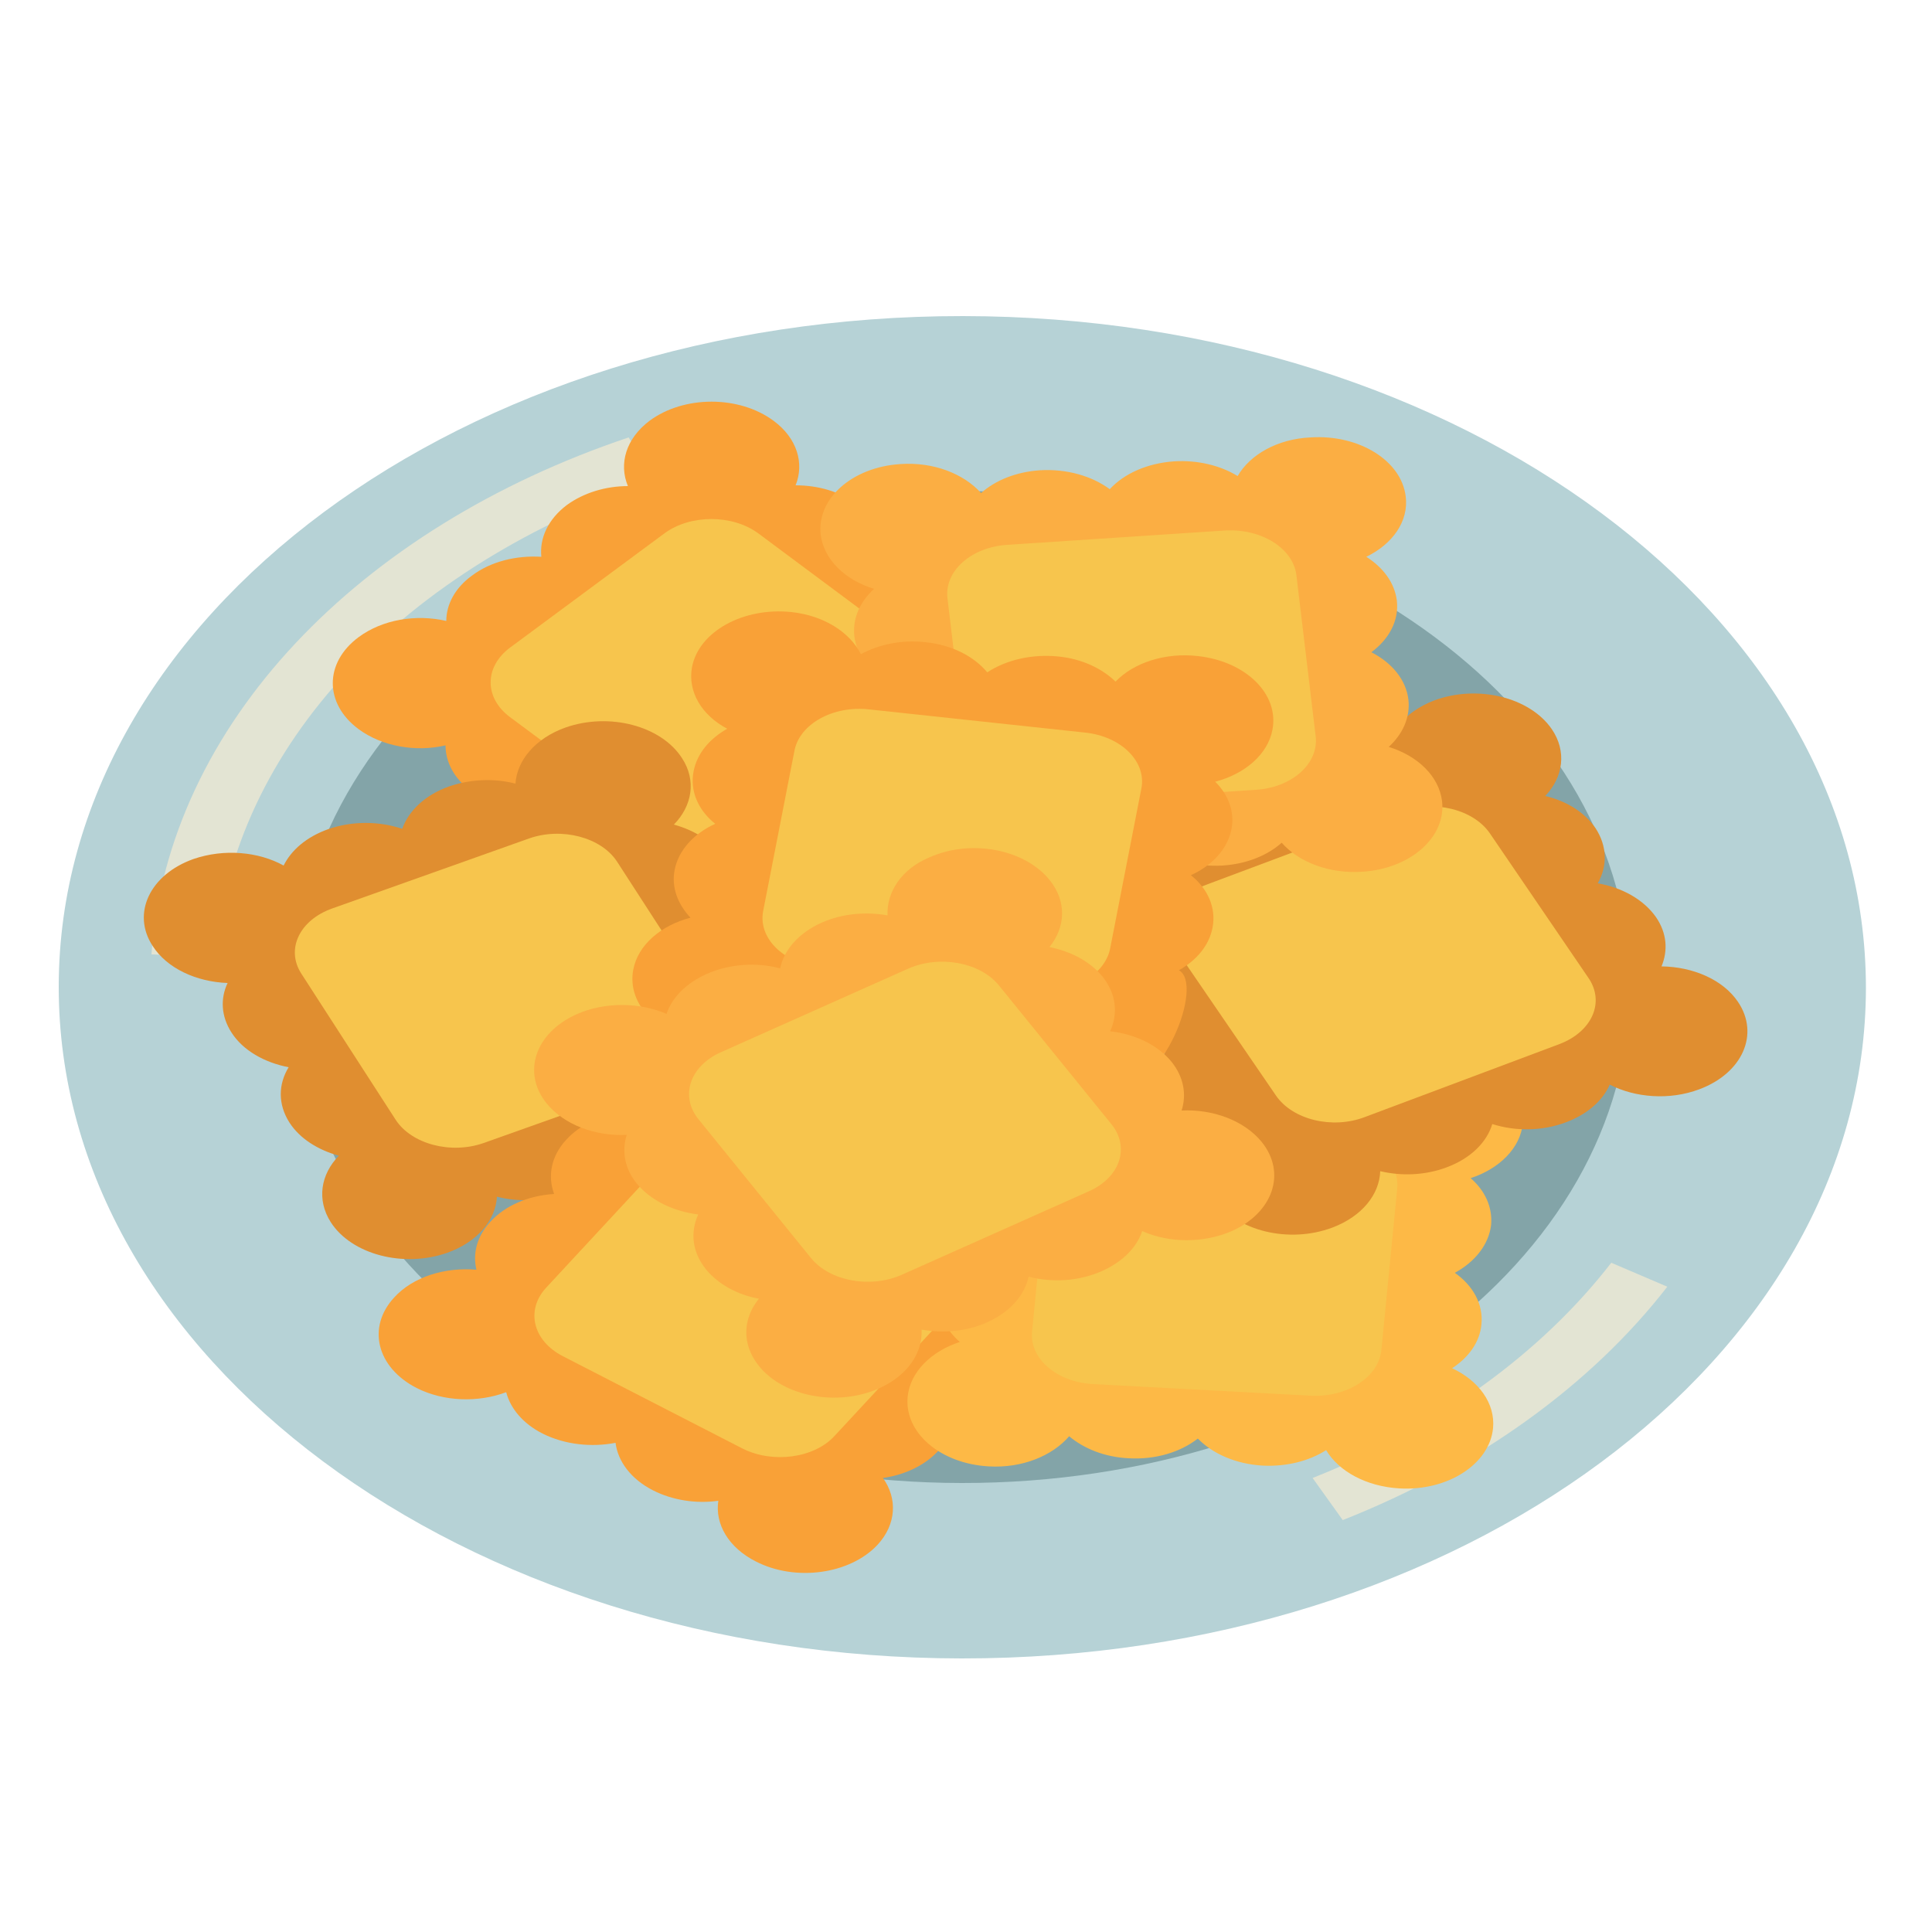 <?xml version="1.0" encoding="utf-8"?>
<!-- Generator: Adobe Illustrator 25.0.0, SVG Export Plug-In . SVG Version: 6.00 Build 0)  -->
<svg version="1.1" id="Layer_1" xmlns="http://www.w3.org/2000/svg" xmlns:xlink="http://www.w3.org/1999/xlink" x="0px" y="0px"
	 viewBox="0 0 500 500" style="enable-background:new 0 0 500 500;" xml:space="preserve">
<style type="text/css">
	.st0{fill:#B6D2D6;}
	.st1{fill:#83A4A8;}
	.st2{fill:#A9C6CC;}
	.st3{fill:#E3E4D3;}
	.st4{fill:#F9A137;}
	.st5{fill:#F7C54D;}
	.st6{fill:#E08E30;}
	.st7{fill:#FDB946;}
	.st8{fill:#FBAE43;}
</style>
<g>
	<path class="st0" d="M482.9,255.7c-0.1,95.9-104.8,173.6-234,173.5c-129.2-0.1-233.8-78-233.7-173.9
		c0.1-95.9,104.8-173.6,234-173.5C378.3,81.9,482.9,159.8,482.9,255.7L482.9,255.7z"/>
	<path class="st1" d="M421.8,255.6c-0.1,70.9-77.5,128.3-172.9,128.2c-95.4-0.1-172.8-57.6-172.7-128.5
		c0.1-70.9,77.5-128.3,172.9-128.2C344.5,127.2,421.9,184.8,421.8,255.6L421.8,255.6z"/>
	<path class="st2" d="M371.6,255.6c0,50.3-55,91-122.6,90.9c-67.7-0.1-122.5-40.9-122.5-91.1c0-50.3,54.9-91,122.6-90.9
		C316.8,164.5,371.6,205.3,371.6,255.6L371.6,255.6z"/>
	<path class="st3" d="M162.7,113.2C93,136.6,43.5,187.4,39.2,247l16.6,0.7c4-54.9,49.5-101.6,113.7-123.2L162.7,113.2L162.7,113.2z
		 M417,326.8c-18.2,23.5-45,42.9-77.3,55.7l7.8,10.9c35.1-13.9,64.2-34.9,84-60.4L417,326.8L417,326.8z"/>
	<path class="st4" d="M252.9,160.6c0-4.3-2.2-8.6-6.6-11.8c-4.9-3.7-11.6-5.3-18-4.9c0.6-4.8-1.6-9.7-6.5-13.4
		c-4.4-3.3-10.1-4.9-15.9-4.9c2.3-5.7,0.4-12.2-5.7-16.7c-8.9-6.6-23.2-6.6-32.1,0c-6.1,4.6-8,11.1-5.6,16.9
		c-5.7,0-11.4,1.7-15.8,4.9c-4.9,3.7-7.1,8.6-6.6,13.4c-6.5-0.4-13.1,1.2-18,4.9c-4.4,3.2-6.6,7.5-6.6,11.7
		c-7.8-1.8-16.5-0.4-22.7,4.2c-8.9,6.6-8.9,17.2,0,23.8c6.1,4.5,14.8,6,22.5,4.2c0,4.3,2.2,8.6,6.6,11.8c4.9,3.7,11.6,5.3,18,4.9
		c-0.6,4.8,1.6,9.7,6.5,13.4c4.4,3.3,10.1,4.9,15.9,4.9c-2.3,5.7-0.4,12.2,5.7,16.7c8.8,6.6,23.2,6.6,32.1,0
		c6.1-4.6,8-11.1,5.6-16.9c5.7,0,11.4-1.7,15.8-4.9c4.9-3.7,7.1-8.6,6.6-13.4c6.5,0.4,13.1-1.2,18-4.8c4.4-3.2,6.6-7.5,6.7-11.7
		c7.8,1.8,16.6,0.4,22.7-4.2c8.9-6.6,8.9-17.2,0-23.8C269.3,160.3,260.6,158.9,252.9,160.6L252.9,160.6z"/>
	<path class="st5" d="M236.1,167.7c6.7,5,6.7,13,0,18l-39.9,29.6c-6.7,5-17.5,4.9-24.2,0L132,185.6c-6.7-5-6.7-13,0-18L172,138
		c6.7-4.9,17.5-4.9,24.2,0L236.1,167.7L236.1,167.7z"/>
	<path class="st6" d="M203.2,258.1c1.9-4,1.7-8.6-1-12.8c-3-4.7-8.6-7.8-14.8-9c2.7-4.4,2.8-9.6-0.2-14.3c-2.7-4.2-7.4-7.1-12.8-8.6
		c4.7-4.8,5.9-11.4,2.1-17.2c-5.4-8.4-18.9-11.9-30.2-7.9c-7.8,2.8-12.5,8.5-12.9,14.5c-5.4-1.4-11.5-1.2-17.1,0.7
		c-6.3,2.2-10.6,6.4-12.2,11c-5.9-2-12.9-2.1-19.2,0.1c-5.6,2-9.5,5.4-11.5,9.4c-6.5-3.6-15.4-4.4-23.3-1.7
		c-11.3,4-16.1,14.1-10.6,22.5c3.7,5.8,11.3,9.3,19.4,9.6c-1.9,4-1.7,8.6,1,12.8c3,4.7,8.6,7.8,14.8,9c-2.7,4.4-2.8,9.6,0.2,14.3
		c2.7,4.2,7.4,7.1,12.8,8.6c-4.7,4.8-5.8,11.4-2.1,17.2c5.4,8.4,18.9,11.9,30.2,7.9c7.8-2.8,12.5-8.5,12.8-14.5
		c5.4,1.4,11.5,1.2,17.1-0.7c6.3-2.2,10.5-6.4,12.2-11c5.9,2,12.9,2.1,19.2-0.1c5.6-2,9.6-5.4,11.5-9.4c6.5,3.6,15.5,4.4,23.3,1.7
		c11.3-4,16.1-14.1,10.6-22.5C218.8,261.9,211.2,258.4,203.2,258.1L203.2,258.1z"/>
	<path class="st5" d="M184.1,260.7c4.1,6.3,0.5,13.9-8,17l-50.9,18.1c-8.5,3-18.7,0.3-22.8-6l-24.4-37.8c-4.1-6.3-0.5-13.9,8-16.9
		l50.9-18.1c8.5-3,18.7-0.3,22.8,6L184.1,260.7L184.1,260.7z"/>
	<path class="st4" d="M258.4,310.1c-1.1-4.2-4.3-8.1-9.4-10.7c-5.8-2.9-12.7-3.6-18.9-2.4c-0.6-4.8-4-9.4-9.7-12.3
		c-5.1-2.6-11.2-3.5-16.9-2.7c0.9-6-2.6-12.1-9.7-15.7c-10.3-5.3-24.4-3.3-31.5,4.3c-4.9,5.3-5.2,12-1.4,17.3
		c-5.6,0.8-10.8,3.2-14.3,7c-4,4.3-4.9,9.4-3.2,14.1c-6.5,0.4-12.6,2.9-16.5,7.2c-3.5,3.8-4.6,8.2-3.6,12.4
		c-8.1-0.7-16.4,1.8-21.3,7.2c-7.1,7.7-4.5,18.1,5.8,23.4c7.1,3.6,16,3.8,23.2,1.1c1.1,4.2,4.3,8.1,9.4,10.7
		c5.8,2.9,12.7,3.6,18.9,2.4c0.6,4.8,4,9.4,9.7,12.3c5.1,2.6,11.2,3.5,16.9,2.7c-0.9,6,2.6,12.1,9.7,15.7
		c10.3,5.3,24.4,3.3,31.5-4.3c4.9-5.3,5.2-12,1.4-17.3c5.6-0.8,10.8-3.2,14.3-7c3.9-4.3,4.9-9.4,3.1-14c6.5-0.5,12.6-2.9,16.6-7.2
		c3.5-3.8,4.6-8.3,3.6-12.4c8.1,0.7,16.4-1.9,21.3-7.2c7.1-7.7,4.5-18.2-5.8-23.4C274.5,307.6,265.6,307.4,258.4,310.1L258.4,310.1z
		"/>
	<path class="st5" d="M243.6,319.4c7.8,4,9.7,11.9,4.4,17.7l-32,34.5c-5.3,5.8-16,7.2-23.8,3.3L145.7,351c-7.8-4-9.7-11.9-4.4-17.7
		l32-34.5c5.3-5.8,16-7.2,23.8-3.3L243.6,319.4L243.6,319.4z"/>
	<path class="st7" d="M352.2,280.5c-3.8-3.2-9.2-5.4-15.4-5.7c-7-0.4-13.4,1.6-17.9,5.1c-3.8-3.9-9.8-6.6-16.8-7
		c-6.2-0.3-12,1.2-16.4,4c-3.3-5.5-10.4-9.4-19-9.9c-12.5-0.7-23.3,6.3-24.2,15.6c-0.6,6.4,3.7,12.3,10.6,15.5
		c-4.3,2.8-7.2,6.8-7.6,11.4c-0.5,5.2,2.2,10,6.9,13.3c-5.3,2.8-8.8,7.3-9.3,12.4c-0.4,4.6,1.6,8.9,5.3,12.1
		c-7.4,2.4-12.9,7.8-13.5,14.2c-0.9,9.3,8.5,17.3,21,18c8.6,0.5,16.4-2.7,20.8-7.8c3.8,3.2,9.2,5.4,15.4,5.7
		c7,0.4,13.4-1.6,17.9-5.1c3.8,3.9,9.8,6.6,16.8,7c6.2,0.3,12-1.2,16.4-4c3.3,5.5,10.4,9.4,19,9.9c12.5,0.7,23.3-6.3,24.2-15.6
		c0.6-6.4-3.7-12.3-10.6-15.5c4.3-2.8,7.2-6.8,7.6-11.4c0.5-5.2-2.2-10-6.9-13.3c5.2-2.8,8.8-7.3,9.4-12.4c0.4-4.6-1.6-8.9-5.3-12.1
		c7.4-2.4,12.9-7.8,13.5-14.2c0.9-9.3-8.5-17.3-21-18C364.4,272.2,356.6,275.4,352.2,280.5L352.2,280.5z"/>
	<path class="st5" d="M345.8,294c9.4,0.5,16.5,6.6,15.8,13.6l-4.1,41.8c-0.7,7-8.9,12.3-18.3,11.8l-56.3-3
		c-9.4-0.5-16.5-6.6-15.8-13.6l4.1-41.8c0.7-7,8.9-12.3,18.3-11.8L345.8,294L345.8,294z"/>
	<path class="st6" d="M358.7,196c-5.5-1.3-11.7-1.1-17.2,1c-6.2,2.4-10.4,6.5-11.8,11.2c-6-1.9-13-1.9-19.2,0.5
		c-5.5,2.1-9.4,5.6-11.2,9.7c-6.6-3.4-15.5-4.1-23.2-1.2c-11.2,4.2-15.6,14.3-10,22.6c3.9,5.8,11.7,9.1,19.8,9.2
		c-1.7,4.1-1.4,8.6,1.4,12.7c3.2,4.6,8.8,7.7,15.1,8.8c-2.6,4.4-2.5,9.6,0.6,14.2c2.8,4.1,7.5,7,13,8.3c-4.7,4.9-5.6,11.6-1.7,17.3
		c5.7,8.3,19.3,11.6,30.5,7.4c7.7-2.9,12.2-8.6,12.4-14.6c5.5,1.3,11.6,1.1,17.2-1c6.2-2.3,10.4-6.5,11.8-11.2
		c6,1.9,12.9,1.9,19.2-0.5c5.5-2.1,9.4-5.6,11.2-9.7c6.6,3.4,15.5,4.1,23.2,1.2c11.2-4.2,15.6-14.3,10-22.6
		c-3.9-5.8-11.7-9.1-19.8-9.2c1.7-4.1,1.4-8.6-1.4-12.7c-3.2-4.6-8.8-7.7-15.1-8.8c2.5-4.4,2.5-9.6-0.6-14.3c-2.8-4.1-7.5-7-13-8.3
		c4.7-4.9,5.6-11.6,1.7-17.3c-5.7-8.3-19.3-11.6-30.5-7.4C363.4,184.3,358.9,190,358.7,196L358.7,196z"/>
	<path class="st5" d="M362.6,210.1c8.4-3.2,18.7-0.7,23,5.6l25.5,37.4c4.3,6.3,0.9,13.9-7.5,17.1l-50.4,18.9
		c-8.4,3.2-18.7,0.7-23-5.6l-25.6-37.4c-4.3-6.3-0.9-13.9,7.5-17.1L362.6,210.1L362.6,210.1z"/>
	<path class="st8" d="M320.3,123.2c-4.4-2.7-10.3-4.2-16.5-3.8c-7,0.5-12.9,3.2-16.6,7.2c-4.6-3.4-11.1-5.3-18-4.9
		c-6.2,0.4-11.6,2.6-15.3,5.9c-4.5-5-12.3-8.1-20.9-7.5c-12.5,0.8-21.7,9-20.6,18.3c0.8,6.4,6.3,11.7,13.8,14
		c-3.6,3.3-5.6,7.6-5.1,12.2c0.6,5.2,4.3,9.6,9.6,12.3c-4.6,3.4-7.2,8.2-6.5,13.4c0.5,4.6,3.5,8.6,7.9,11.3
		c-6.8,3.3-11,9.2-10.2,15.6c1.1,9.3,12.1,16.1,24.6,15.3c8.6-0.6,15.6-4.6,18.8-10.1c4.4,2.7,10.3,4.2,16.5,3.8
		c7-0.5,12.9-3.2,16.6-7.1c4.6,3.4,11.1,5.3,18,4.9c6.2-0.4,11.6-2.6,15.3-5.9c4.4,5,12.3,8.1,20.9,7.5c12.5-0.8,21.7-9,20.6-18.3
		c-0.8-6.4-6.3-11.7-13.8-14c3.6-3.3,5.6-7.6,5.1-12.2c-0.6-5.2-4.3-9.6-9.6-12.3c4.6-3.4,7.2-8.2,6.6-13.4
		c-0.6-4.6-3.5-8.5-7.9-11.3c6.8-3.3,11-9.2,10.2-15.6c-1.1-9.3-12.1-16.1-24.6-15.3C330.5,113.6,323.5,117.7,320.3,123.2
		L320.3,123.2z"/>
	<path class="st5" d="M316.9,137.3c9.4-0.6,17.7,4.5,18.6,11.5l5,41.8c0.8,7-6.1,13.2-15.5,13.8l-56.2,3.7
		c-9.4,0.6-17.7-4.5-18.6-11.5l-5-41.8c-0.8-7,6.1-13.2,15.5-13.8L316.9,137.3L316.9,137.3z"/>
	<path class="st4" d="M288.7,176.4c-3.5-3.4-8.7-5.9-14.8-6.5c-6.9-0.7-13.5,0.9-18.4,4.1c-3.4-4.1-9.1-7.1-16-7.8
		c-6.2-0.7-12.1,0.6-16.7,3.1c-2.8-5.6-9.5-10-18-10.9c-12.4-1.3-23.9,5-25.7,14.2c-1.2,6.4,2.5,12.5,9.1,16
		c-4.6,2.6-7.8,6.4-8.7,11c-1,5.1,1.2,10.1,5.6,13.6c-5.5,2.5-9.5,6.8-10.5,11.9c-0.9,4.5,0.8,8.9,4.1,12.4
		c-7.7,2-13.6,7.1-14.8,13.4c-1.8,9.2,6.8,17.7,19.2,19.1c8.5,0.9,16.7-1.8,21.5-6.6c3.5,3.4,8.7,5.9,14.8,6.5
		c6.9,0.7,13.5-0.9,18.4-4.1c3.4,4.1,9.1,7.1,16,7.8c6.2,0.7,12.1-0.6,16.7-3.1c2.8,5.6,9.5,10,18,10.9
		c12.4,1.3,23.2-26.7,16.6-30.3c4.6-2.6,7.8-6.4,8.7-11c1-5.1-1.2-10.1-5.6-13.6c5.5-2.5,9.5-6.8,10.5-11.9
		c0.9-4.5-0.8-8.9-4.2-12.3c7.7-2,13.6-7.1,14.8-13.4c1.8-9.2-6.8-17.7-19.2-19.1C301.6,168.8,293.4,171.5,288.7,176.4L288.7,176.4z
		"/>
	<path class="st5" d="M280.9,189.6c9.3,1,15.8,7.5,14.5,14.4l-8.1,41.5c-1.4,6.9-10,11.8-19.4,10.7l-55.9-6
		c-9.4-1-15.8-7.5-14.5-14.4l8.1-41.5c1.3-6.9,10-11.8,19.4-10.7L280.9,189.6L280.9,189.6z"/>
	<path class="st8" d="M229.7,236.9c-5.6-1-11.7-0.5-17.1,1.9c-6,2.7-9.7,7.1-10.7,11.8c-6.1-1.6-13.1-1.2-19.1,1.5
		c-5.3,2.4-8.9,6.1-10.3,10.3c-6.9-3-15.9-3.2-23.3,0.1c-10.7,4.8-14.2,15.1-7.7,23.1c4.5,5.5,12.6,8.5,20.7,8.1
		c-1.3,4.1-0.6,8.7,2.6,12.6c3.6,4.4,9.5,7.2,15.9,8c-2.1,4.6-1.6,9.7,2,14.2c3.2,3.9,8.2,6.6,13.7,7.6c-4.2,5.2-4.5,11.8,0,17.4
		c6.4,8,20.4,10.6,31.1,5.8c7.4-3.3,11.3-9.2,11-15.2c5.6,1,11.7,0.5,17-1.9c6-2.7,9.7-7.1,10.7-11.8c6.1,1.6,13.1,1.2,19.1-1.5
		c5.3-2.4,8.9-6.1,10.3-10.3c6.9,3.1,15.8,3.2,23.2,0c10.7-4.8,14.2-15.1,7.7-23.1c-4.5-5.5-12.6-8.5-20.7-8.1
		c1.3-4.1,0.6-8.6-2.6-12.6c-3.6-4.4-9.5-7.2-15.9-7.9c2.1-4.6,1.6-9.7-2-14.2c-3.2-3.9-8.2-6.5-13.7-7.6c4.2-5.2,4.5-11.9,0-17.4
		c-6.5-8-20.4-10.6-31.1-5.8C233.3,224.9,229.4,230.9,229.7,236.9L229.7,236.9z"/>
	<path class="st5" d="M235,250.7c8.1-3.6,18.6-1.7,23.5,4.3l29.1,35.9c4.9,6,2.3,13.8-5.8,17.4l-48.4,21.6
		c-8.1,3.6-18.6,1.7-23.5-4.3l-29.1-35.9c-4.9-6-2.3-13.8,5.8-17.4L235,250.7L235,250.7z"/>
</g>
</svg>
